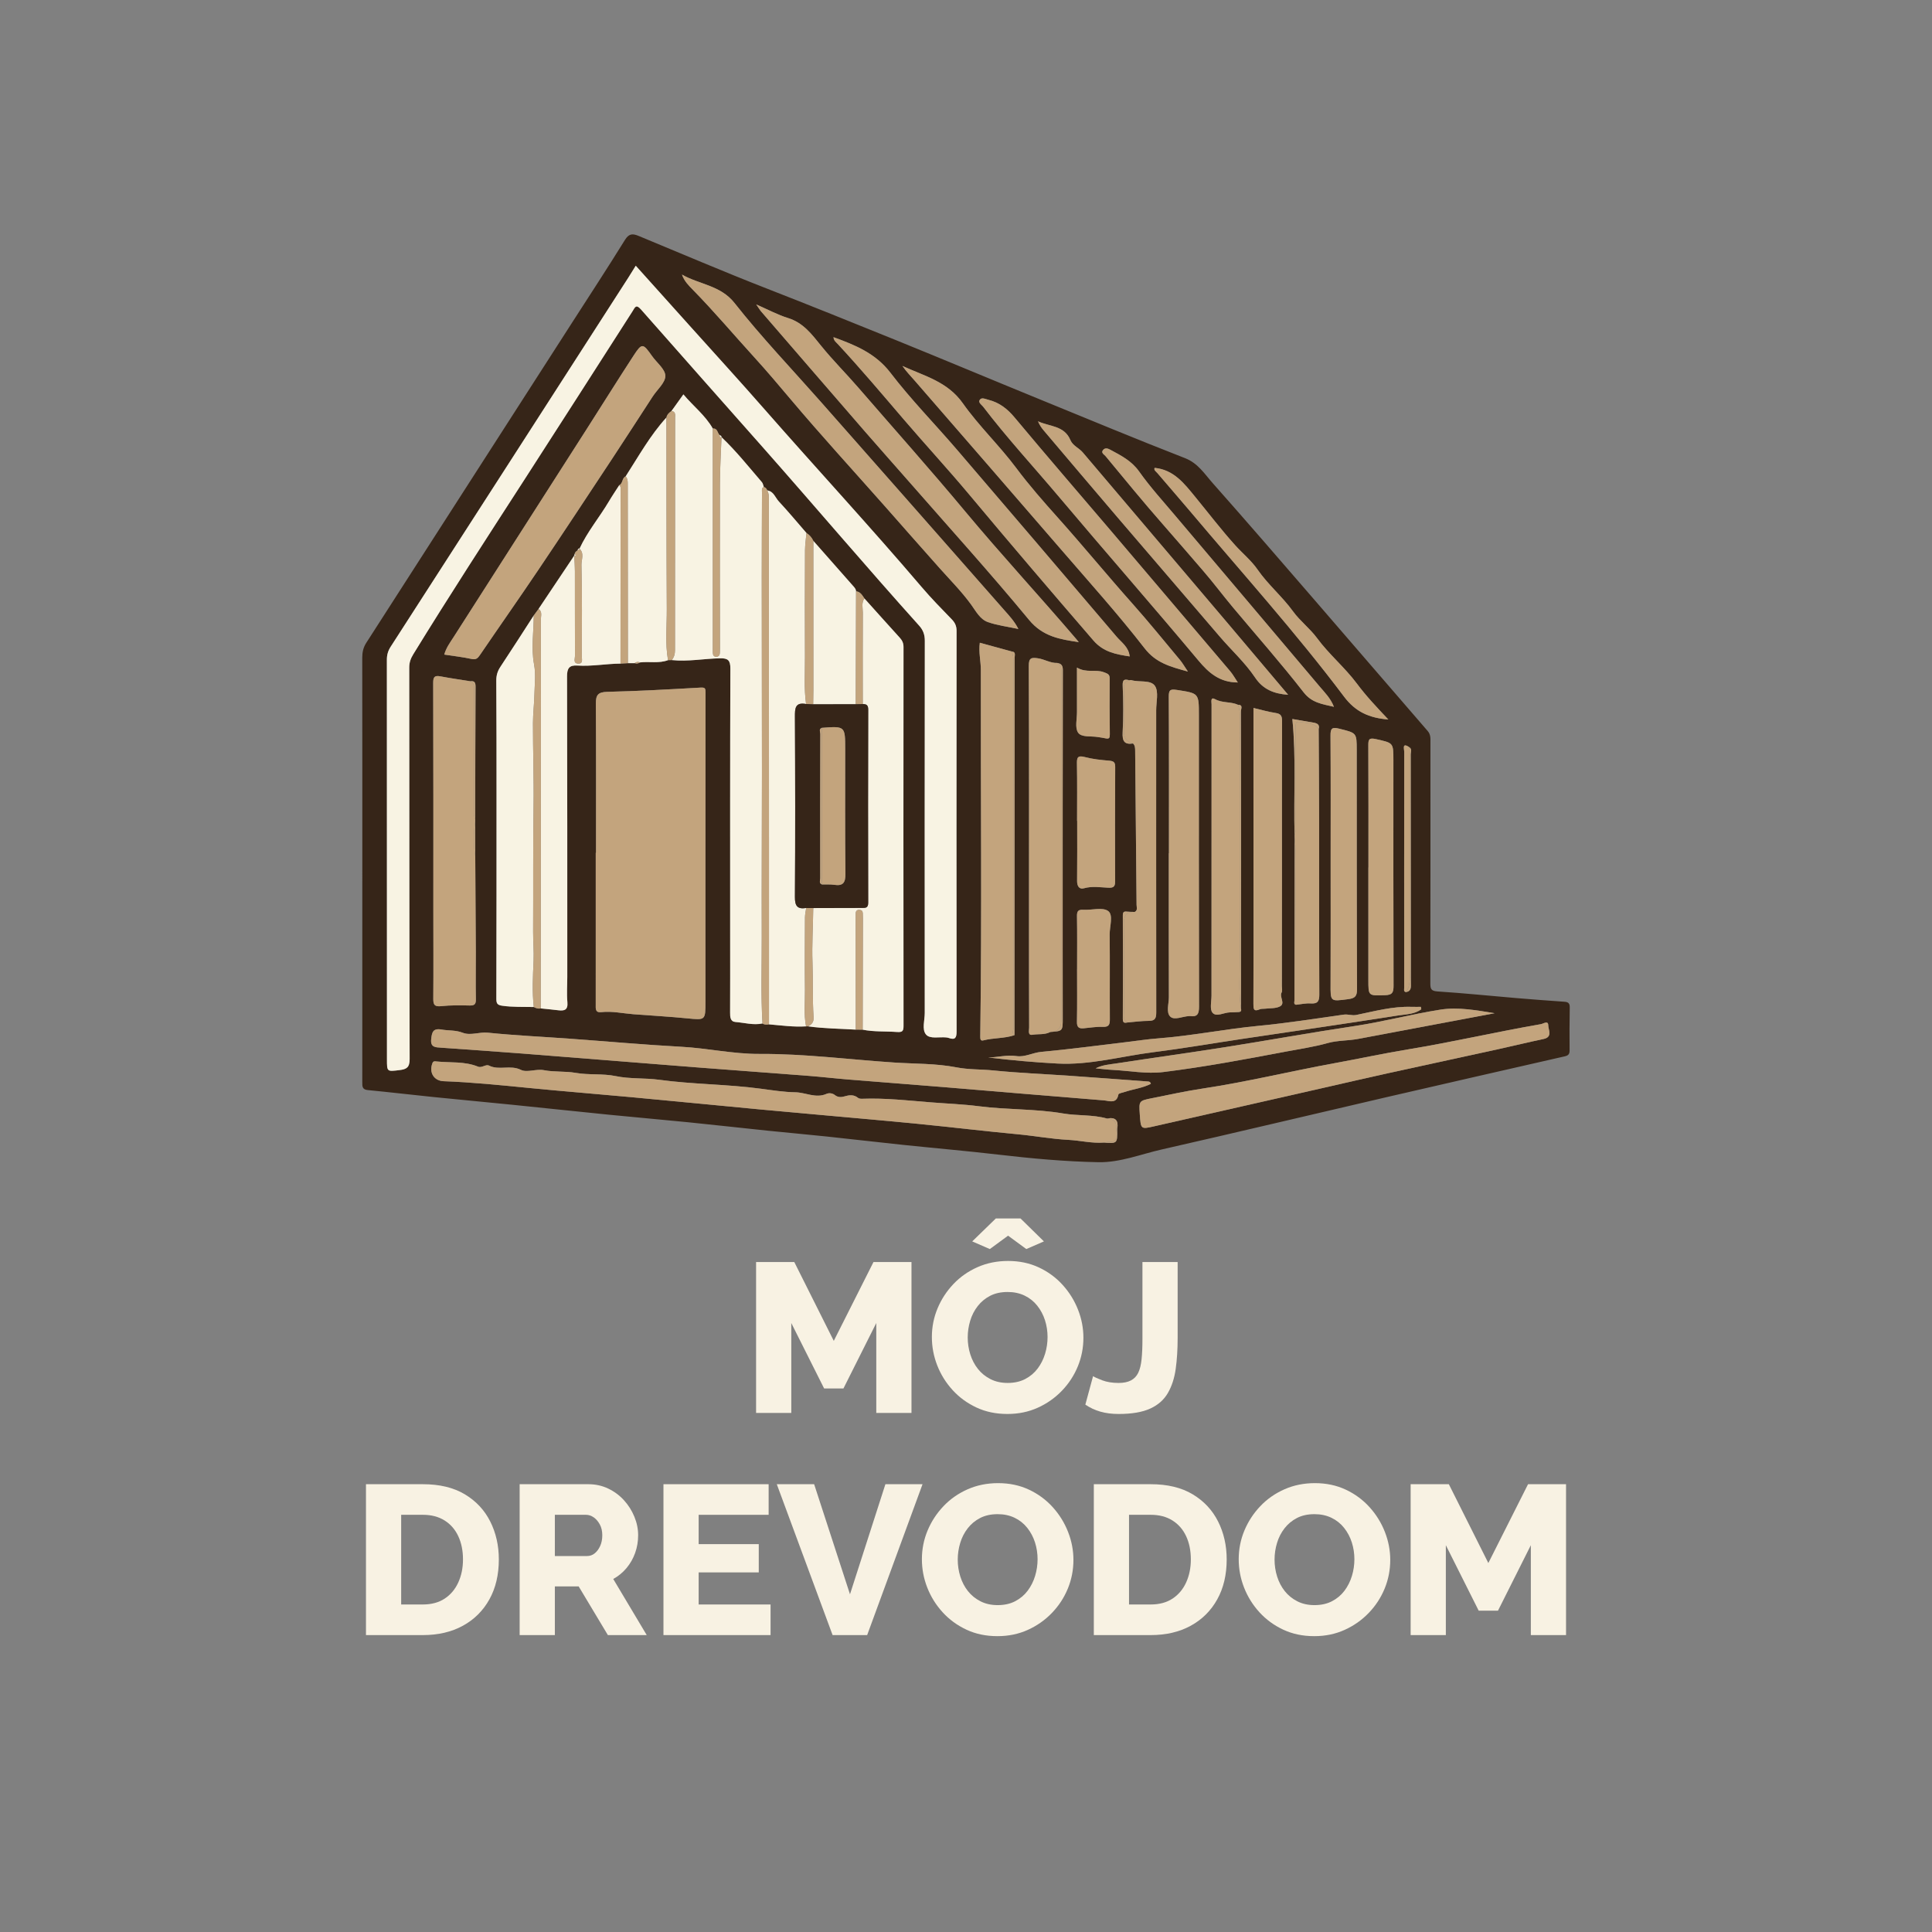 <?xml version="1.0" encoding="utf-8"?> <svg xmlns="http://www.w3.org/2000/svg" xmlns:xlink="http://www.w3.org/1999/xlink" version="1.1" id="Layer_1" x="0px" y="0px" width="800px" height="800px" viewBox="0 0 800 800" xml:space="preserve"><rect x="0" y="0" width="800" height="800" fill="#808080" stroke="none"/> <g> <path fill-rule="evenodd" clip-rule="evenodd" fill="#362518" d="M150.027,359.495c0-29.041,0.014-58.081-0.027-87.122 c-0.002-2.261,0.411-4.242,1.662-6.186c28.242-43.884,56.443-87.794,84.653-131.7c7.524-11.711,15.159-23.354,22.49-35.185 c1.679-2.708,3.272-2.589,5.652-1.604c17.583,7.274,35.081,14.768,52.805,21.685c17.841,6.962,35.606,14.105,53.349,21.308 c20.096,8.157,40.094,16.556,60.166,24.761c19.939,8.149,39.83,16.438,59.903,24.25c5.368,2.089,8.062,6.5,11.433,10.3 c14.386,16.223,28.544,32.646,42.733,49.041c15.464,17.866,30.854,35.794,46.33,53.649c1.301,1.501,1.138,3.117,1.138,4.796 c0.005,33.189,0.022,66.378-0.039,99.567c-0.004,2.252,0.152,3.299,2.958,3.48c10.883,0.701,21.738,1.826,32.608,2.742 c6.674,0.564,13.353,1.064,20.034,1.529c1.527,0.105,2.145,0.713,2.124,2.268c-0.08,5.977-0.146,11.957-0.067,17.934 c0.021,1.607-0.696,2.102-2.026,2.406c-24.589,5.617-49.187,11.201-73.757,16.898c-31.037,7.195-62.025,14.607-93.095,21.656 c-8.696,1.973-17.257,5.445-26.219,5.275c-13.855-0.264-27.687-1.539-41.477-3.145c-13.17-1.533-26.385-2.666-39.574-4.047 c-10.504-1.1-20.994-2.344-31.498-3.451c-8.08-0.854-16.176-1.557-24.257-2.393c-11.004-1.137-21.997-2.389-33.004-3.496 c-10.886-1.096-21.788-2.027-32.676-3.113c-13.432-1.34-26.853-2.791-40.284-4.148c-10.742-1.086-21.498-2.066-32.24-3.16 c-9.188-0.936-18.361-2.025-27.554-2.914c-2.357-0.229-2.254-1.629-2.251-3.297c0.02-14.396,0.008-28.795,0.006-43.193 C150.027,389.755,150.027,374.625,150.027,359.495z M240.088,227.207c-0.78-0.331-0.717,0.444-1,0.763 c-0.617,0.329-1.033,0.815-1.176,1.512c-0.043,0.232-0.084,0.464-0.126,0.696l-0.003-0.121c-4.93,7.368-9.859,14.735-14.789,22.104 c-0.659,0.895-1.318,1.789-1.977,2.683c-4.598,7.105-9.146,14.242-13.824,21.292c-1.191,1.794-1.705,3.554-1.691,5.716 c0.102,15.726,0.104,31.453,0.104,47.179c0.002,28.164,0,56.325-0.077,84.49c-0.005,1.883,0.315,2.629,2.385,2.928 c4.375,0.631,8.746,0.441,13.122,0.535c0.893,0.5,1.826,0.805,2.865,0.578c2.421,0.254,4.846,0.471,7.26,0.768 c2.569,0.318,4.076-0.127,3.784-3.357c-0.316-3.504-0.04-7.063-0.041-10.598c-0.007-41.444,0.022-82.889-0.104-124.333 c-0.011-3.366,0.985-4.665,4.275-4.45c5.979,0.392,11.898-0.76,17.863-0.807c1.019-0.059,2.037-0.117,3.056-0.176 c0.94-0.004,1.882-0.007,2.823-0.011c0.796,0.327,1.52,0.138,2.205-0.311c3.855-0.446,7.821,0.5,11.597-0.928 c0.52-0.011,1.038-0.022,1.557-0.034c6.707,0.708,13.344-0.611,20.025-0.739c3.279-0.063,4.243,0.869,4.229,4.276 c-0.137,37.223-0.086,74.445-0.086,111.667c0,10.253,0.03,20.504-0.023,30.756c-0.01,1.846,0.068,3.736,2.248,3.902 c3.711,0.285,7.393,1.406,11.162,0.605c0.832,0.602,1.754,0.531,2.689,0.363c5.107,0.453,10.201,1.16,15.351,0.838 c0.278-0.004,0.558-0.006,0.837-0.01c6.548,0.93,13.158,0.959,19.743,1.357c0.955,0.01,1.91,0.018,2.865,0.027 c4.69,0.943,9.462,0.607,14.185,0.953c2.375,0.172,2.736-0.434,2.734-2.619c-0.061-52.266-0.055-104.531-0.008-156.796 c0.001-1.597-0.524-2.712-1.544-3.833c-4.912-5.4-9.774-10.846-14.653-16.275c-0.887-1.297-1.627-2.764-3.453-2.965 c-0.063-1.047-0.781-1.701-1.417-2.42c-5.429-6.148-10.849-12.305-16.271-18.459c-0.632-1.363-1.567-2.46-2.851-3.253 c-3.797-4.369-7.5-8.829-11.441-13.063c-1.489-1.599-2.125-4.192-4.796-4.566c-0.269-0.684-0.663-1.24-1.428-1.428 c-0.25-0.663-0.339-1.465-0.774-1.969c-5.461-6.328-10.652-12.897-16.742-18.66l0.008,0.11c0.057-0.586-0.327-0.808-0.795-0.96 c-0.922-0.927-0.827-2.908-2.822-2.721c-3.104-5.493-8.105-9.265-12.168-14.14c-1.844,2.575-3.385,4.728-4.925,6.88 c-0.999,0.672-1.845,1.464-2.11,2.708c-6.714,7.361-11.514,16.049-16.868,24.352c-1.603,0.7-1.087,2.939-2.661,3.66 c-1.422,2.22-2.912,4.399-4.253,6.667c-3.921,6.637-8.95,12.583-12.204,19.632L240.088,227.207z M582.209,410.811 c2.346-0.436,2-2.225,2-3.891c-0.015-31.524-0.011-63.047-0.056-94.571c-0.002-0.961,0.618-2.154-0.574-2.922 c-3.145-2.175-2.109,0.808-2.111,1.869c-0.048,32.601-0.034,65.202-0.023,97.804C581.445,409.76,581.125,410.613,582.209,410.811z M536.081,346.797c-0.031,22.49-0.065,44.979-0.073,67.469c0,0.615-0.445,1.494,0.614,1.791c2.038-0.207,4.095-0.693,6.108-0.555 c2.962,0.203,3.582-0.967,3.569-3.754c-0.109-23.727-0.042-47.455-0.074-71.182c-0.018-12.892-0.125-25.785-0.191-38.677 c0.527-1.813-0.595-2.385-2.042-2.645c-2.815-0.505-5.639-0.97-8.859-1.519c1.624,16.054,0.488,32.064,0.928,48.057 C536.068,346.12,536.074,346.458,536.081,346.797z M466.985,423.371c2.898-0.234,5.798-0.656,8.695-0.648 c2.693,0.008,3.1-1.205,3.096-3.592c-0.058-41.683-0.024-83.365-0.025-125.048c0-3.406,1.096-7.596-0.48-10.01 c-1.771-2.715-6.528-1.44-9.864-2.459c-0.211-0.065-0.478,0.048-0.717,0.078c-1.896-0.493-2.928-0.513-2.808,2.199 c0.285,6.451,0.325,12.937-0.013,19.383c-0.185,3.507,0.629,5.152,4.308,4.591c0.845,0.854,0.857,1.918,0.867,3.036 c0.189,21.254,0.41,42.508,0.584,63.763c0.008,0.996,0.568,2.234-0.741,2.939c-1.092-0.034-2.192,0.006-3.273-0.12 c-1.215-0.141-1.679,0.169-1.675,1.513c0.048,14.331,0.062,28.663-0.003,42.993C464.927,423.828,465.881,423.541,466.985,423.371z M512.622,291.835c-2.989-1.376-6.429-0.636-9.47-2.314c-2.023-1.116-1.468,1.173-1.469,2.151 c-0.032,40.203-0.035,80.406-0.026,120.609c0,2.42-0.803,5.617,0.417,7.066c1.598,1.898,4.724-0.111,7.206-0.139 c1.219-0.012,2.438-0.074,3.654-0.146c0.99-0.059,1.171-0.658,0.924-1.5c0.02-18.38,0.053-36.762,0.054-55.143 c0.001-22.643-0.013-45.285-0.079-67.927C513.83,293.563,514.881,291.853,512.622,291.835z M434.929,427.318 c5.156-0.377,5.136-0.377,5.123-5.779c-0.022-9.631-0.026-19.26-0.025-28.891c0.003-38.399-0.007-76.798,0.07-115.196 c0.003-1.867-0.64-2.646-2.29-2.935c-2.846,0.121-5.261-1.528-8.009-1.927c-2.734-0.397-3.815-0.222-3.801,3.206 c0.164,35.987,0.091,71.975,0.089,107.963c0,13.909-0.004,27.817,0.057,41.725c0.005,1.143-0.662,3.342,1.371,2.996 C429.978,428.061,432.606,428.563,434.929,427.318z M418.937,269.766c-4.367-1.196-8.734-2.392-13.217-3.619 c-0.548,3.921,0.436,7.628,0.429,11.323c-0.09,50.493,0.464,100.986-0.243,151.479c-0.018,1.184-0.003,2.18,1.28,1.85 c4.245-1.094,8.72-0.742,12.897-2.162c0.025-52.127,0.052-104.254,0.06-156.381C420.143,271.288,420.725,269.919,418.937,269.766z M196.794,354.569c-0.011-4.773-0.021-9.546-0.03-14.319c0.002-0.363,0.004-0.726,0.007-1.088 c0.035-18.263,0.046-36.526,0.146-54.79c0.01-1.722-0.414-2.511-2.184-2.28c-4.133-0.667-8.279-1.26-12.395-2.032 c-2.417-0.453-2.97,0.258-2.961,2.747c0.102,31.546,0.062,63.093,0.063,94.64c0.001,12.059,0.077,24.118-0.023,36.174 c-0.021,2.584,0.656,3.281,3.312,2.998c3.862-0.41,7.789-0.357,11.684-0.264c2.025,0.047,2.678-0.479,2.635-2.594 c-0.133-6.578,0.008-13.158-0.021-19.736C196.971,380.873,196.874,367.721,196.794,354.569z M458.405,463.174 c-5.93-1.701-12.116-1.076-18.179-2.111c-11.49-1.963-23.271-1.492-34.868-2.988c-6.638-0.855-13.356-1.092-20.037-1.627 c-9.401-0.752-18.784-1.83-28.245-1.473c-0.589,0.021-1.344-0.018-1.754-0.354c-1.722-1.418-3.56-1.23-5.48-0.662 c-1.449,0.43-2.852,0.506-4.128-0.514c-1.056-0.846-2.513-0.932-3.477-0.498c-4.399,1.975-8.651-0.598-12.945-0.658 c-4.55-0.064-9.517-0.836-14.251-1.475c-13.938-1.879-28.078-1.783-42.045-3.697c-5.958-0.816-12.031-0.277-18.004-1.518 c-5.456-1.137-11.1-0.377-16.668-1.355c-4.249-0.748-8.767-0.27-13.072-1.104c-3.283-0.635-6.984,1.129-9.568-0.141 c-4.398-2.16-8.997,0.332-13.179-1.754c-1.382-0.691-2.929,1.102-4.577,0.426c-5.518-2.26-11.416-1.557-17.148-2.139 c-0.658-0.066-1.352-0.285-1.738,0.74c-1.453,3.857,0.642,7.283,4.66,7.43c11.85,0.436,23.637,1.643,35.431,2.805 c14.056,1.385,28.14,2.488,42.202,3.797c18.004,1.674,35.999,3.441,54,5.143c8.184,0.773,16.374,1.484,24.561,2.229 c13.455,1.225,26.918,2.371,40.362,3.699c13.738,1.357,27.447,3.016,41.192,4.303c6.986,0.654,13.887,1.953,20.919,2.314 c4.888,0.254,9.719,1.49,14.671,1.131c5.623,0.385,5.623,0.385,5.568-5.33c-0.001-0.121-0.023-0.248-0.002-0.363 C463.248,463.992,461.967,462.457,458.405,463.174z M263.253,110.034c-1.177,1.89-2.117,3.447-3.101,4.976 c-32.775,50.931-65.545,101.864-98.369,152.764c-1.113,1.727-1.59,3.388-1.588,5.418c0.041,55.162,0.034,110.323,0.035,165.484 c0.001,5.16-0.01,5.068,5.264,4.422c2.832-0.348,4.142-1.082,4.131-4.531c-0.162-54.057-0.115-108.115-0.168-162.172 c-0.002-2.055,0.586-3.709,1.646-5.436c15.021-24.463,30.67-48.525,46.235-72.643c14.916-23.109,29.74-46.277,44.58-69.436 c0.986-1.538,1.392-3.134,3.513-0.723c16.904,19.219,33.906,38.354,50.854,57.534c21.544,24.382,42.582,49.212,64.344,73.408 c1.611,1.792,2.32,3.719,2.316,6.22c-0.069,51.379-0.061,102.758-0.029,154.137c0.002,3.031-1.234,6.791,0.504,8.893 c1.648,1.994,5.515,0.938,8.404,1.24c0.361,0.039,0.732,0.102,1.073,0.225c2.649,0.939,3.214-0.135,3.21-2.717 c-0.064-55.284-0.061-110.568-0.01-165.852c0.002-2-0.629-3.379-1.992-4.783c-4.244-4.376-8.523-8.741-12.474-13.378 c-21.265-24.968-43.544-49.036-65.153-73.698c-10.203-11.646-20.654-23.076-30.995-34.6 C278.164,126.628,270.838,118.479,263.253,110.034z M246.797,353.101c-0.037,0-0.073,0-0.109,0c0,9.875,0,19.749,0,29.624 c-0.001,11.094-0.002,22.186-0.006,33.28c-0.002,1.592-0.268,3.387,2.256,3.104c4.518-0.506,8.93,0.52,13.391,0.865 c7.406,0.572,14.83,0.975,22.222,1.703c7.577,0.746,7.559,0.881,7.557-6.957c-0.005-18.916-0.008-37.832-0.006-56.748 c0.003-23.779,0.005-47.558,0.036-71.337c0.002-1.451-0.112-2.025-1.971-1.919c-12.891,0.736-25.791,1.444-38.697,1.761 c-3.732,0.092-4.76,1.209-4.736,4.804C246.865,311.886,246.797,332.493,246.797,353.101z M476.557,448.777 c-0.3-1.033-0.973-0.932-1.55-0.975c-10.665-0.789-21.329-1.598-31.996-2.342c-10.579-0.738-21.188-1.145-31.731-2.219 c-5.063-0.516-10.143-0.285-15.23-1.273c-8.47-1.65-17.199-1.434-25.801-2c-18.586-1.225-37.084-3.664-55.781-3.563 c-10.797,0.059-21.477-2.373-32.299-2.959c-15.449-0.838-30.869-2.236-46.305-3.354c-11.286-0.816-22.602-1.332-33.854-2.482 c-3.565-0.363-7.142,1.299-10.375,0.035c-2.976-1.164-5.924-0.822-8.845-1.34c-3.574-0.633-3.957,1.258-4.248,4.02 c-0.359,3.408,1.818,3.334,4.046,3.492c11.3,0.803,22.603,1.566,33.896,2.447c23.779,1.854,47.552,3.795,71.331,5.654 c15.688,1.227,31.384,2.348,47.072,3.57c5.463,0.426,10.908,1.068,16.369,1.514c13.236,1.082,26.479,2.066,39.714,3.158 c22.054,1.818,44.1,3.727,66.159,5.48c2.166,0.172,5.219,1.623,5.974-2.436c0.092-0.494,1.666-0.746,2.575-1.049 C469.284,450.961,473.156,450.549,476.557,448.777z M183.962,271.052c3.88,0.597,7.634,1.009,11.302,1.81 c1.826,0.398,2.536-0.26,3.459-1.615c8.043-11.81,16.264-23.499,24.243-35.352c10.267-15.249,20.384-30.597,30.513-45.937 c5.66-8.57,11.207-17.213,16.816-25.815c1.859-2.851,5.239-5.695,5.209-8.513c-0.031-2.749-3.559-5.44-5.498-8.193 c-3.805-5.399-4.189-5.504-7.718-0.089c-6.53,10.024-12.86,20.178-19.308,30.256c-18.349,28.686-36.723,57.356-55.059,86.05 C186.441,265.971,184.732,268.199,183.962,271.052z M446.697,265.886c-0.368-0.446-0.729-0.897-1.104-1.337 c-15.152-17.732-31-34.852-45.938-52.783c-14.453-17.353-29.5-34.212-44.277-51.295c-5.011-5.792-10.464-11.228-15.266-17.148 c-3.957-4.881-7.442-9.67-13.836-11.642c-4.246-1.31-8.227-3.479-13.141-5.619c1.058,1.525,1.481,2.272,2.031,2.909 c14.371,16.638,28.736,33.281,43.144,49.887c6.11,7.042,12.33,13.989,18.469,21.007c16.524,18.893,33.385,37.508,49.356,56.858 C431.798,263.582,438.919,264.75,446.697,265.886z M484.033,353.303c-0.021,0-0.044,0-0.065,0c0,19.871-0.03,39.742,0.034,59.611 c0.009,2.764-1.238,6.346,0.623,8.078c1.703,1.586,5.093-0.15,7.749-0.248c0.122-0.004,0.247-0.031,0.365-0.014 c3.093,0.457,3.765-0.939,3.758-3.904c-0.1-40.234-0.064-80.47-0.062-120.704c0-9.162-0.019-9.02-9.101-10.434 c-2.814-0.438-3.39,0.033-3.373,2.887C484.093,310.151,484.033,331.727,484.033,353.303z M421.691,260.448 c-1.666-3.271-3.794-5.471-5.783-7.734c-25.294-28.773-50.612-57.525-75.96-86.25c-12.013-13.614-24.575-26.764-35.822-41.022 c-5.754-7.295-14.588-7.652-21.737-11.744c0.944,2.715,2.767,4.518,4.545,6.33c8.857,9.028,17.005,18.72,25.521,28.051 c5.144,5.637,10.146,11.579,15.105,17.458c12.451,14.761,25.504,29.015,38.307,43.48c7.787,8.799,15.522,17.645,23.35,26.408 c4.381,4.902,9.011,9.559,12.9,14.915c1.961,2.7,3.682,6.111,6.988,7.27C412.946,258.956,417.085,259.453,421.691,260.448z M471.962,461.402c0.423,6.24,0.421,6.232,5.908,4.984c23.563-5.354,47.127-10.701,70.69-16.053 c8.634-1.961,17.258-3.971,25.904-5.875c15.278-3.363,30.574-6.648,45.855-10c6.287-1.377,12.54-2.912,18.837-4.238 c3.844-0.809,1.962-3.805,1.945-5.621c-0.021-2.195-2-0.697-3.055-0.516c-18.38,3.18-36.559,7.41-54.971,10.439 c-10.176,1.672-20.267,3.857-30.415,5.707c-18.235,3.322-36.257,7.752-54.607,10.504c-7.063,1.059-14.055,2.604-21.063,4.006 C471.577,455.822,471.589,455.877,471.962,461.402z M519.037,293.153c0,9.249-0.001,18.26,0,27.271 c0.003,18.18,0.011,36.36,0.011,54.541c0.001,13.543,0.021,27.086-0.038,40.629c-0.01,2.008-0.018,3.502,2.656,2.33 c0.636-0.281,1.443-0.15,2.169-0.242c2.05-0.256,4.34-0.043,6.089-0.912c2.512-1.25-0.296-3.9,0.781-5.832 c0.366-0.656,0.088-1.678,0.089-2.531c0.014-15.008,0.033-30.018,0.036-45.025c0.006-21.599-0.031-43.197,0.042-64.795 c0.007-2.092-0.481-3.04-2.687-3.36C525.199,294.791,522.276,293.911,519.037,293.153z M345.15,139.616 c0.022,1.356,0.987,2.017,1.675,2.756c9.457,10.18,18.409,20.798,27.442,31.349c9,10.509,18.395,20.683,27.265,31.296 c16.882,20.205,33.98,40.221,51.186,60.15c4.197,4.861,9.338,5.763,15.057,6.642c-0.388-3.908-3.389-5.787-5.452-8.212 c-21.985-25.846-44.002-51.665-66.092-77.421c-9.126-10.641-19.001-20.691-27.5-31.802C362.502,146.229,354.1,142.9,345.15,139.616 z M491.877,278.072c-1.494-2.209-2.264-3.588-3.259-4.779c-6.559-7.852-12.994-15.816-19.796-23.453 c-10.438-11.72-20.383-23.864-30.855-35.563c-5.91-6.604-11.841-13.348-17.191-20.518c-6.928-9.281-15.446-17.351-22.088-26.769 c-6.374-9.041-16.037-11.328-25.014-15.457c1.613,2.34,3.547,4.302,5.348,6.379c20.096,23.148,40.206,46.283,60.234,69.488 c11.709,13.564,23.728,26.9,34.699,41.043C478.608,274.442,484.395,276.027,491.877,278.072z M550.988,357.957 c0,16.444,0.055,32.889-0.024,49.333c-0.036,7.58-0.175,7.414,7.292,6.441c2.846-0.369,3.673-1.213,3.66-4.174 c-0.141-33.017-0.1-66.035-0.124-99.052c-0.006-7.149-0.082-6.967-7.194-8.756c-3.015-0.758-3.683-0.192-3.662,2.847 C551.055,322.381,550.994,340.169,550.988,357.957z M512.549,282.599c-1.136-1.692-2.009-3.309-3.171-4.68 c-16.221-19.146-32.47-38.268-48.733-57.376c-13.503-15.865-27.133-31.624-40.476-47.622c-3.024-3.626-6.321-6.218-10.864-7.36 c-1.198-0.301-2.658-1.053-3.444-0.188c-1.104,1.215,0.564,2.152,1.212,3.001c9.909,12.987,21.005,24.982,31.522,37.461 c19.082,22.641,38.605,44.91,57.602,67.622C500.57,278.687,505.05,282.573,512.549,282.599z M566.638,359.194 c-0.008,0-0.017,0-0.024,0c0,15.481,0.007,30.962-0.003,46.443c-0.004,6.893-0.024,6.652,6.847,6.459 c3.228-0.092,3.587-1.258,3.578-4.059c-0.102-31.084-0.065-62.168-0.058-93.252c0.001-7.313-0.03-7.117-7.251-8.738 c-2.92-0.655-3.147,0.196-3.135,2.681C566.68,325.549,566.638,342.372,566.638,359.194z M533.383,287.686 c-8.557-10.134-16.729-19.849-24.941-29.531c-20.02-23.607-40.062-47.195-60.078-70.804c-1.572-1.854-4.167-2.798-5.12-5.093 c-2.542-6.121-8.707-5.575-13.425-7.807c0.594,1.468,1.393,2.646,2.307,3.725c10.208,12.047,20.402,24.106,30.663,36.108 c14.065,16.452,28.207,32.838,42.269,49.292c4.865,5.693,10.479,10.769,14.668,17.006 C522.938,285.367,527.395,287.292,533.383,287.686z M552.348,292.674c-1.402-3.583-3.784-5.886-5.86-8.348 c-19.895-23.597-39.861-47.135-59.774-70.716c-5.106-6.047-10.463-11.932-15.023-18.374c-3.122-4.41-7.449-6.585-11.844-8.958 c-0.936-0.505-2.109-1.03-3.022-0.019c-1.119,1.239,0.399,1.938,0.917,2.563c7.845,9.473,15.623,19.008,23.74,28.244 c5.614,6.388,11.153,12.858,16.711,19.282c4.252,4.916,8.188,10.195,12.389,15.212c9.773,11.673,19.869,23.093,29.213,35.099 C543.222,291.065,547.438,291.509,552.348,292.674z M445.994,339.873c0.015,0,0.03,0,0.046,0c0,8.295,0.057,16.591-0.038,24.885 c-0.025,2.155,0.889,3.615,2.842,3.059c3.41-0.972,6.726-0.375,10.078-0.233c1.834,0.078,2.834-0.227,2.824-2.459 c-0.067-15.855-0.05-31.712,0.035-47.568c0.011-1.949-0.673-2.416-2.498-2.571c-3.388-0.288-6.823-0.631-10.092-1.504 c-3.156-0.843-3.3,0.411-3.251,2.97C446.087,324.255,445.994,332.065,445.994,339.873z M618.886,419.553 c-7.439-1.203-15.055-2.633-22.401-1.488c-11.916,1.859-23.617,5.01-35.593,6.799c-17.86,2.668-35.636,5.91-53.477,8.725 c-15.122,2.385-30.293,4.467-45.425,6.791c-2.559,0.395-5.265,0.512-8.318,1.996c2.838,0.268,4.889,0.539,6.947,0.641 c7.047,0.352,14.086,1.76,21.142,0.885c16.923-2.096,33.682-5.236,50.428-8.414c5.892-1.117,11.806-1.953,17.648-3.6 c3.887-1.098,8.382-0.92,12.557-1.703C581.227,426.65,600.056,423.098,618.886,419.553z M478.106,193.734 c-0.439,0.933,0.584,1.51,1.158,2.184c4.498,5.286,9.076,10.503,13.549,15.811c21.423,25.42,43.713,50.135,63.711,76.712 c4.757,6.321,10.399,8.853,18.354,9.489c-4.766-5.034-9.167-9.692-13.013-14.858c-4.982-6.694-11.518-12.069-16.491-18.833 c-2.934-3.99-7.094-7.124-9.924-11.04c-4.475-6.19-10.361-11.062-14.693-17.319c-2.623-3.789-6.28-6.756-9.356-10.172 c-5.753-6.391-10.984-13.25-16.444-19.904C490.432,200.289,486.094,194.514,478.106,193.734z M588.52,417.904 c-0.055-0.326-0.108-0.654-0.163-0.982c-1.306,0-2.612,0.035-3.917-0.006c-7.793-0.248-15.267,1.813-22.787,3.352 c-1.867,0.381-3.396-0.387-5.235-0.129c-11.731,1.658-23.465,3.512-35.238,4.635c-13.919,1.326-27.627,4.127-41.563,5.193 c-4.603,0.352-9.177,1.063-13.765,1.607c-11.566,1.369-23.117,2.93-34.712,3.988c-3.514,0.322-6.781,2.26-10.203,1.742 c-4.026-0.607-7.798,0.529-11.718,0.578c9.563,1.139,19.119,2.016,28.693,2.512c13.444,0.699,26.416-3.029,39.606-4.693 c12.269-1.549,24.465-3.66,36.698-5.49c21.604-3.23,43.224-6.357,64.802-9.744C582.205,419.969,585.73,420.018,588.52,417.904z M446.005,401.229c-0.005,0-0.009,0-0.013,0c0,7.301,0.089,14.604-0.054,21.9c-0.042,2.178,0.772,2.836,2.723,2.67 c2.657-0.229,5.326-0.711,7.97-0.6c2.574,0.105,2.945-0.959,2.93-3.184c-0.083-11.676,0.063-23.355-0.072-35.034 c-0.039-3.359,1.608-8.092-0.615-9.735c-2.287-1.691-6.755-0.324-10.256-0.525c-2.08-0.12-2.698,0.496-2.661,2.606 C446.084,386.626,446.005,393.93,446.005,401.229z M445.946,276.427c0,6.504-0.019,12.448,0.009,18.393 c0.013,2.907-0.912,6.504,0.453,8.529c1.404,2.079,5.331,1.354,8.158,1.839c1.076,0.185,2.171,0.292,3.232,0.542 c1.571,0.373,1.771-0.294,1.754-1.715c-0.096-7.659-0.128-15.318-0.053-22.976c0.019-1.883-0.807-2.05-2.398-2.675 C453.648,277.006,449.875,278.801,445.946,276.427z"></path> <path fill-rule="evenodd" clip-rule="evenodd" fill="#F8F3E3" d="M263.253,110.034c7.585,8.444,14.911,16.594,22.23,24.75 c10.341,11.524,20.792,22.954,30.995,34.6c21.609,24.663,43.889,48.73,65.153,73.698c3.95,4.638,8.229,9.002,12.474,13.378 c1.363,1.404,1.994,2.783,1.992,4.783c-0.051,55.284-0.055,110.567,0.01,165.852c0.004,2.582-0.561,3.656-3.21,2.717 c-0.341-0.123-0.712-0.186-1.073-0.225c-2.89-0.303-6.756,0.754-8.404-1.24c-1.738-2.102-0.502-5.861-0.504-8.893 c-0.031-51.379-0.04-102.758,0.029-154.137c0.004-2.501-0.705-4.427-2.316-6.22c-21.762-24.195-42.8-49.026-64.344-73.408 c-16.947-19.179-33.949-38.315-50.854-57.534c-2.121-2.411-2.526-0.815-3.513,0.723c-14.84,23.159-29.664,46.327-44.58,69.436 c-15.565,24.118-31.214,48.18-46.235,72.643c-1.061,1.726-1.648,3.381-1.646,5.436c0.053,54.057,0.006,108.115,0.168,162.172 c0.011,3.449-1.299,4.184-4.131,4.531c-5.273,0.646-5.263,0.738-5.264-4.422c-0.001-55.161,0.006-110.322-0.035-165.484 c-0.002-2.03,0.475-3.691,1.588-5.418c32.824-50.9,65.594-101.833,98.369-152.764C261.136,113.481,262.076,111.924,263.253,110.034 z"></path> <path fill-rule="evenodd" clip-rule="evenodd" fill="#C3A47D" d="M246.797,353.101c0-20.607,0.068-41.215-0.064-61.821 c-0.023-3.595,1.004-4.712,4.736-4.804c12.906-0.317,25.807-1.025,38.697-1.761c1.858-0.106,1.973,0.468,1.971,1.919 c-0.031,23.779-0.033,47.558-0.036,71.337c-0.002,18.916,0.001,37.832,0.006,56.748c0.002,7.838,0.021,7.703-7.557,6.957 c-7.392-0.729-14.815-1.131-22.222-1.703c-4.461-0.346-8.873-1.371-13.391-0.865c-2.523,0.283-2.258-1.512-2.256-3.104 c0.004-11.094,0.005-22.186,0.006-33.28c0-9.875,0-19.749,0-29.624C246.724,353.101,246.76,353.101,246.797,353.101z"></path> <path fill-rule="evenodd" clip-rule="evenodd" fill="#F8F3E3" d="M298.756,181.017c6.09,5.762,11.281,12.332,16.742,18.66 c0.436,0.504,0.524,1.306,0.775,1.969c-1.033,0.475-0.744,1.391-0.747,2.217c-0.032,11.599-0.101,23.199-0.096,34.798 c0.01,27.086,0.079,54.171,0.077,81.257c-0.002,22.561-0.153,45.123-0.078,67.684c0.039,12.063-0.414,24.135,0.301,36.194 c-3.77,0.801-7.451-0.32-11.162-0.605c-2.18-0.166-2.258-2.057-2.248-3.902c0.054-10.252,0.023-20.503,0.023-30.756 c0-37.222-0.051-74.445,0.086-111.667c0.014-3.408-0.95-4.339-4.229-4.276c-6.682,0.127-13.318,1.446-20.024,0.739 c0.932-1.18,1.32-2.468,1.319-4.022c-0.012-32.115,0.028-64.229,0.05-96.344c0-1.167,0.297-2.546-1.491-2.774 c1.54-2.153,3.081-4.306,4.925-6.881c4.063,4.875,9.063,8.647,12.167,14.14c0.001,29.871,0.003,59.743,0.005,89.614 c0,1.097-0.025,2.195,0.017,3.292c0.036,0.957,0.407,1.655,1.542,1.578c0.887-0.06,1.289-0.596,1.347-1.417 c0.05-0.729,0.054-1.462,0.054-2.193c-0.014-22.539-0.084-45.078-0.016-67.617C298.113,194.139,298.523,187.578,298.756,181.017z"></path> <path fill-rule="evenodd" clip-rule="evenodd" fill="#F8F3E3" d="M354.351,426.344c-6.585-0.398-13.195-0.428-19.743-1.357 c1.506-0.814,2.419-1.76,2.281-3.793c-0.51-7.488-0.174-15.004-0.453-22.513c-0.279-7.499,0.237-15.106,0.313-22.667 c6.69-0.02,13.381-0.05,20.07-0.05c1.527,0,2.697,0.092,2.689-2.189c-0.08-26.646-0.074-53.292,0.004-79.938 c0.006-1.87-0.725-2.301-2.26-2.3c-0.006-12.599-0.053-25.198,0.023-37.797c0.012-1.972-0.666-4.087,0.654-5.939 c4.879,5.43,9.741,10.875,14.653,16.276c1.02,1.121,1.545,2.236,1.544,3.833c-0.047,52.265-0.053,104.53,0.008,156.796 c0.002,2.186-0.359,2.791-2.734,2.619c-4.723-0.346-9.494-0.01-14.184-0.953c0.033-15.355,0.066-30.713,0.096-46.069 c0.001-0.73-0.021-1.463-0.058-2.192c-0.042-0.848-0.447-1.305-1.353-1.352c-1.109-0.058-1.556,0.487-1.572,1.51 c-0.016,0.976-0.02,1.95-0.019,2.925C354.324,396.244,354.338,411.293,354.351,426.344z"></path> <path fill-rule="evenodd" clip-rule="evenodd" fill="#F8F3E3" d="M256.939,274.785c-5.967,0.047-11.886,1.199-17.865,0.807 c-3.29-0.215-4.286,1.083-4.275,4.45c0.127,41.444,0.098,82.889,0.104,124.333c0.001,3.535-0.275,7.094,0.041,10.598 c0.292,3.23-1.215,3.676-3.784,3.357c-2.414-0.297-4.839-0.514-7.258-0.768c0.024-31.858,0.05-63.718,0.067-95.577 c0.013-21.817,0.028-43.634-0.015-65.451c-0.003-1.474,0.717-3.223-0.961-4.375c4.93-7.368,9.859-14.735,14.789-22.103 c0.094,2.177,0.266,4.355,0.271,6.533c0.025,11.674-0.012,23.348,0.039,35.021c0.004,1.15-0.855,3.029,1.268,3.164 c2.178,0.138,1.555-1.762,1.557-2.947c0.03-12.64,0.158-25.285-0.146-37.918c-0.052-2.149,1.275-4.725-0.814-6.705 c3.254-7.05,8.283-12.996,12.204-19.632c1.341-2.268,2.831-4.447,4.252-6.666c0.708,0.521,0.563,1.3,0.563,2.002 C256.971,226.867,256.954,250.826,256.939,274.785z"></path> <path fill-rule="evenodd" clip-rule="evenodd" fill="#F8F3E3" d="M317.7,203.073c2.671,0.374,3.307,2.967,4.796,4.566 c3.941,4.235,7.645,8.694,11.441,13.063c-0.209,2.412-0.588,4.824-0.599,7.237c-0.062,14.755-0.098,29.511-0.018,44.267 c0.035,6.435-0.447,12.888,0.461,19.304c-4.551-0.837-4.646,1.813-4.628,5.306c0.132,24.84,0.186,49.682-0.004,74.521 c-0.029,3.804,0.986,5.224,4.67,4.652c-0.175,1.311-0.492,2.622-0.499,3.935c-0.049,9.949-0.132,19.899-0.005,29.848 c0.064,5.074-0.541,10.178,0.454,15.225c-5.149,0.322-10.243-0.385-15.349-0.836c0.002-21.572,0.009-43.143,0.003-64.715 c-0.015-50.581-0.034-101.162-0.057-151.742C318.367,206.131,318.508,204.532,317.7,203.073z"></path> <path fill-rule="evenodd" clip-rule="evenodd" fill="#C3A47D" d="M457.039,473.123c-4.952,0.359-9.783-0.877-14.671-1.131 c-7.032-0.361-13.933-1.66-20.919-2.314c-13.745-1.287-27.454-2.945-41.192-4.303c-13.444-1.328-26.907-2.475-40.362-3.699 c-8.187-0.744-16.377-1.455-24.561-2.229c-18.001-1.701-35.996-3.469-54-5.143c-14.063-1.309-28.146-2.412-42.202-3.797 c-11.794-1.162-23.581-2.369-35.431-2.805c-4.019-0.146-6.113-3.572-4.66-7.43c0.387-1.025,1.08-0.807,1.738-0.74 c5.732,0.582,11.631-0.121,17.148,2.139c1.648,0.676,3.195-1.117,4.577-0.426c4.182,2.086,8.78-0.406,13.179,1.754 c2.584,1.27,6.285-0.494,9.568,0.141c4.306,0.834,8.823,0.355,13.072,1.104c5.568,0.979,11.212,0.219,16.668,1.355 c5.973,1.24,12.046,0.701,18.004,1.518c13.967,1.914,28.107,1.818,42.045,3.697c4.734,0.639,9.701,1.41,14.251,1.475 c4.294,0.061,8.546,2.633,12.945,0.658c0.964-0.434,2.421-0.348,3.477,0.498c1.276,1.02,2.679,0.943,4.128,0.514 c1.921-0.568,3.759-0.756,5.48,0.662c0.41,0.336,1.165,0.375,1.754,0.354c9.461-0.357,18.844,0.721,28.245,1.473 c6.681,0.535,13.399,0.771,20.037,1.627c11.597,1.496,23.378,1.025,34.868,2.988c6.063,1.035,12.249,0.41,18.178,2.111 c3.171,0.219,4.281,1.973,3.767,4.994c-0.121,0.711-0.131,1.457-0.071,2.178c0.162,1.932-0.752,2.594-2.586,2.477 C458.698,472.771,457.864,473.014,457.039,473.123z"></path> <path fill-rule="evenodd" clip-rule="evenodd" fill="#C3A47D" d="M476.557,448.777c-3.4,1.771-7.272,2.184-10.879,3.381 c-0.909,0.303-2.483,0.555-2.575,1.049c-0.755,4.059-3.808,2.607-5.974,2.436c-22.06-1.754-44.105-3.662-66.159-5.48 c-13.235-1.092-26.478-2.076-39.714-3.158c-5.461-0.445-10.906-1.088-16.369-1.514c-15.688-1.223-31.385-2.344-47.072-3.57 c-23.779-1.859-47.552-3.801-71.331-5.654c-11.294-0.881-22.597-1.645-33.896-2.447c-2.228-0.158-4.405-0.084-4.046-3.492 c0.291-2.762,0.674-4.652,4.248-4.02c2.921,0.518,5.869,0.176,8.845,1.34c3.233,1.264,6.81-0.398,10.375-0.035 c11.253,1.15,22.568,1.666,33.854,2.482c15.436,1.117,30.855,2.516,46.305,3.354c10.822,0.586,21.502,3.018,32.299,2.959 c18.697-0.102,37.195,2.338,55.781,3.563c8.602,0.566,17.331,0.35,25.801,2c5.088,0.988,10.167,0.758,15.23,1.273 c10.543,1.074,21.152,1.48,31.731,2.219c10.667,0.744,21.331,1.553,31.996,2.342C475.584,447.846,476.257,447.744,476.557,448.777z "></path> <path fill-rule="evenodd" clip-rule="evenodd" fill="#C3A47D" d="M196.771,339.162c-0.003,0.363-0.005,0.726-0.007,1.087 c-0.673,4.774-0.745,9.548,0.03,14.32c0.08,13.152,0.177,26.304,0.232,39.457c0.028,6.579-0.112,13.158,0.021,19.736 c0.043,2.115-0.609,2.641-2.635,2.594c-3.895-0.094-7.821-0.146-11.684,0.264c-2.655,0.283-3.333-0.414-3.312-2.998 c0.101-12.057,0.024-24.116,0.023-36.174c-0.002-31.547,0.038-63.094-0.063-94.64c-0.009-2.489,0.544-3.2,2.961-2.747 c4.115,0.772,8.262,1.365,12.395,2.032c1.758,0.869,1.577,2.474,1.576,4.045c-0.006,15.766-0.012,31.533,0.031,47.3 C196.344,335.345,195.899,337.311,196.771,339.162z"></path> <path fill-rule="evenodd" clip-rule="evenodd" fill="#F8F3E3" d="M221.035,416.984c-4.376-0.094-8.747,0.096-13.122-0.535 c-2.069-0.299-2.39-1.045-2.385-2.928c0.077-28.165,0.079-56.326,0.077-84.49c0-15.726-0.002-31.453-0.104-47.179 c-0.014-2.162,0.5-3.922,1.691-5.716c4.679-7.051,9.227-14.188,13.824-21.292c-0.009,6.741-1.132,13.538,0.121,20.204 c0.795,4.235,0.231,8.441,0.147,12.551c-0.079,3.857-0.589,7.898-0.595,11.774c-0.022,11.567,0.414,23.132,0.246,34.712 c-0.25,17.241-0.088,34.487-0.182,51.732c-0.021,4.027,0.371,8.1,0.195,12.042C220.665,404.26,220.313,410.607,221.035,416.984z"></path> <path fill-rule="evenodd" clip-rule="evenodd" fill="#C3A47D" d="M183.962,271.052c0.771-2.853,2.479-5.081,3.96-7.399 c18.336-28.694,36.71-57.365,55.059-86.05c6.447-10.078,12.777-20.232,19.308-30.256c3.528-5.415,3.913-5.31,7.718,0.089 c1.939,2.753,5.467,5.444,5.498,8.193c0.03,2.818-3.35,5.662-5.209,8.513c-5.609,8.603-11.156,17.246-16.816,25.815 c-10.129,15.34-20.246,30.688-30.513,45.937c-7.979,11.853-16.2,23.542-24.243,35.352c-0.923,1.355-1.633,2.014-3.459,1.615 C191.596,272.061,187.842,271.648,183.962,271.052z"></path> <path fill-rule="evenodd" clip-rule="evenodd" fill="#C3A47D" d="M420.083,428.637c-4.178,1.42-8.652,1.068-12.897,2.162 c-1.283,0.33-1.298-0.666-1.28-1.85c0.707-50.493,0.153-100.986,0.243-151.479c0.007-3.695-0.977-7.402-0.429-11.323 c4.482,1.227,8.85,2.423,13.215,3.619c0.475,1.307,0.755,2.611,0.753,4.046c-0.021,50.519-0.01,101.038,0.074,151.558 C419.764,426.416,418.69,427.695,420.083,428.637z"></path> <path fill-rule="evenodd" clip-rule="evenodd" fill="#C3A47D" d="M434.929,427.318c-2.322,1.244-4.951,0.742-7.415,1.162 c-2.033,0.346-1.366-1.854-1.371-2.996c-0.061-13.908-0.057-27.816-0.057-41.725c0.002-35.988,0.075-71.976-0.089-107.963 c-0.015-3.427,1.066-3.603,3.801-3.206c2.748,0.399,5.163,2.048,8.009,1.927c2.108,1.233,1.699,3.32,1.699,5.215 c-0.008,46.926-0.067,93.853,0.009,140.779C439.521,424.117,439.572,427.133,434.929,427.318z"></path> <path fill-rule="evenodd" clip-rule="evenodd" fill="#C3A47D" d="M446.697,265.886c-7.778-1.136-14.899-2.304-20.561-9.164 c-15.972-19.35-32.832-37.965-49.356-56.858c-6.139-7.018-12.358-13.965-18.469-21.007c-14.407-16.606-28.772-33.249-43.144-49.887 c-0.55-0.637-0.974-1.384-2.031-2.909c4.914,2.14,8.895,4.31,13.141,5.619c6.394,1.972,9.879,6.761,13.836,11.642 c4.802,5.921,10.255,11.356,15.266,17.148c14.777,17.083,29.824,33.943,44.277,51.295c14.938,17.931,30.785,35.051,45.938,52.783 C445.969,264.988,446.329,265.44,446.697,265.886z"></path> <path fill-rule="evenodd" clip-rule="evenodd" fill="#C3A47D" d="M484.033,353.303c0-21.576,0.06-43.152-0.071-64.727 c-0.017-2.854,0.559-3.325,3.373-2.887c9.082,1.414,9.101,1.271,9.101,10.434c-0.003,40.234-0.038,80.47,0.062,120.704 c0.007,2.965-0.665,4.361-3.758,3.904c-0.118-0.018-0.243,0.01-0.365,0.014c-2.656,0.098-6.046,1.834-7.749,0.248 c-1.861-1.732-0.614-5.314-0.623-8.078c-0.064-19.869-0.034-39.741-0.034-59.611C483.989,353.303,484.012,353.303,484.033,353.303z "></path> <path fill-rule="evenodd" clip-rule="evenodd" fill="#C3A47D" d="M421.691,260.448c-4.606-0.995-8.745-1.493-12.586-2.839 c-3.307-1.158-5.027-4.569-6.988-7.27c-3.89-5.355-8.52-10.012-12.9-14.915c-7.827-8.763-15.563-17.609-23.35-26.408 c-12.803-14.465-25.855-28.719-38.307-43.48c-4.96-5.879-9.962-11.821-15.105-17.458c-8.517-9.331-16.664-19.023-25.521-28.051 c-1.778-1.812-3.601-3.614-4.545-6.33c7.149,4.091,15.983,4.448,21.737,11.744c11.247,14.258,23.81,27.408,35.822,41.022 c25.348,28.725,50.666,57.477,75.96,86.25C417.897,254.978,420.025,257.178,421.691,260.448z"></path> <path fill-rule="evenodd" clip-rule="evenodd" fill="#C3A47D" d="M513.858,417.563c0.247,0.842,0.066,1.441-0.924,1.5 c-1.217,0.072-2.436,0.135-3.654,0.146c-2.482,0.027-5.608,2.037-7.206,0.139c-1.22-1.449-0.417-4.646-0.417-7.066 c-0.009-40.203-0.006-80.406,0.026-120.609c0.001-0.978-0.555-3.267,1.469-2.151c3.041,1.678,6.48,0.938,9.469,2.313 c0.445,1.388,0.787,2.762,0.785,4.267c-0.046,33.344-0.109,66.687-0.011,100.031C513.417,403.271,512.754,410.441,513.858,417.563z "></path> <path fill-rule="evenodd" clip-rule="evenodd" fill="#C3A47D" d="M469.887,377.603c1.31-0.706,0.749-1.944,0.741-2.939 c-0.174-21.255-0.395-42.509-0.584-63.763c-0.01-1.117-0.022-2.182-0.865-3.036c-3.193-0.875-3.995-2.938-3.813-6.169 c0.31-5.531,0.15-11.093,0.032-16.639c-0.039-1.831,0.375-3.023,2.292-3.365c0.239-0.03,0.506-0.143,0.717-0.078 c3.336,1.019,8.093-0.255,9.864,2.459c1.576,2.415,0.48,6.604,0.48,10.01c0.001,41.683-0.032,83.365,0.025,125.048 c0.004,2.387-0.402,3.6-3.096,3.592c-2.897-0.008-5.797,0.414-8.695,0.648c-2.297-1.012-1.521-3.107-1.53-4.781 c-0.064-11.887,0.113-23.775-0.102-35.657C465.29,379.4,466.052,377.415,469.887,377.603z"></path> <path fill-rule="evenodd" clip-rule="evenodd" fill="#C3A47D" d="M471.962,461.402c-0.373-5.525-0.385-5.58,5.029-6.662 c7.009-1.402,14.001-2.947,21.063-4.006c18.351-2.752,36.372-7.182,54.607-10.504c10.148-1.85,20.239-4.035,30.415-5.707 c18.412-3.029,36.591-7.26,54.971-10.439c1.055-0.182,3.034-1.68,3.055,0.516c0.017,1.816,1.898,4.813-1.945,5.621 c-6.297,1.326-12.55,2.861-18.837,4.238c-15.281,3.352-30.577,6.637-45.855,10c-8.646,1.904-17.271,3.914-25.904,5.875 c-23.563,5.352-47.128,10.699-70.69,16.053C472.383,467.635,472.385,467.643,471.962,461.402z"></path> <path fill-rule="evenodd" clip-rule="evenodd" fill="#F8F3E3" d="M276.618,273.359c-3.775,1.428-7.741,0.482-11.595,0.928 c-0.788-0.272-1.543-0.306-2.207,0.311c-0.941,0.003-1.883,0.007-2.823,0.011c-0.022-24.769-0.05-49.537-0.054-74.306 c0-1.128-0.08-2.178-0.864-3.059c5.354-8.303,10.154-16.991,16.868-24.352c0.04,26.444,0.01,52.888,0.166,79.331 C276.15,259.267,275.365,266.343,276.618,273.359z"></path> <path fill-rule="evenodd" clip-rule="evenodd" fill="#C3A47D" d="M519.037,293.153c3.239,0.757,6.162,1.637,9.148,2.072 c2.205,0.321,2.693,1.269,2.687,3.36c-0.073,21.598-0.036,43.196-0.042,64.795c-0.003,15.007-0.022,30.018-0.036,45.025 c-0.001,0.854,0.277,1.875-0.089,2.531c-1.077,1.932,1.73,4.582-0.781,5.832c-1.749,0.869-4.039,0.656-6.089,0.912 c-0.726,0.092-1.533-0.039-2.169,0.242c-2.674,1.172-2.666-0.322-2.656-2.33c0.06-13.543,0.039-27.086,0.038-40.629 c0-18.18-0.008-36.36-0.011-54.541C519.036,311.413,519.037,302.402,519.037,293.153z"></path> <path fill-rule="evenodd" clip-rule="evenodd" fill="#C3A47D" d="M345.15,139.616c8.949,3.284,17.352,6.614,23.58,14.759 c8.499,11.111,18.374,21.161,27.5,31.802c22.09,25.756,44.106,51.575,66.092,77.421c2.063,2.426,5.064,4.305,5.452,8.212 c-5.719-0.879-10.859-1.781-15.057-6.642c-17.205-19.929-34.304-39.945-51.186-60.15c-8.87-10.614-18.265-20.787-27.265-31.296 c-9.033-10.551-17.985-21.169-27.442-31.349C346.138,141.632,345.173,140.972,345.15,139.616z"></path> <path fill-rule="evenodd" clip-rule="evenodd" fill="#C3A47D" d="M491.877,278.072c-7.482-2.045-13.269-3.63-17.922-9.628 c-10.972-14.143-22.99-27.479-34.699-41.043c-20.028-23.205-40.139-46.34-60.234-69.488c-1.801-2.077-3.734-4.039-5.348-6.379 c8.977,4.129,18.64,6.416,25.014,15.457c6.642,9.417,15.16,17.487,22.088,26.769c5.351,7.17,11.281,13.914,17.191,20.518 c10.473,11.699,20.417,23.843,30.855,35.563c6.802,7.637,13.237,15.601,19.796,23.453 C489.613,274.484,490.383,275.863,491.877,278.072z"></path> <path fill-rule="evenodd" clip-rule="evenodd" fill="#C3A47D" d="M550.992,357.957c0.002-17.787,0.063-35.575-0.057-53.361 c-0.021-3.039,0.647-3.605,3.662-2.847c7.112,1.789,7.188,1.607,7.194,8.756c0.024,33.018-0.017,66.035,0.124,99.052 c0.013,2.961-0.814,3.805-3.66,4.174c-7.467,0.973-7.328,1.139-7.292-6.441C551.043,390.846,550.988,374.401,550.992,357.957z"></path> <path fill-rule="evenodd" clip-rule="evenodd" fill="#C3A47D" d="M546.034,301.889c0.066,12.893,0.174,25.785,0.191,38.677 c0.032,23.727-0.035,47.455,0.074,71.182c0.013,2.787-0.607,3.957-3.569,3.754c-2.014-0.139-4.07,0.348-6.109,0.555 c-0.034-15.087,0.014-30.176-0.136-45.262c-0.08-7.999,0.483-16.012-0.404-23.998c-0.007-0.339-0.013-0.677-0.021-1.015 c0.821-1.985,0.446-4.074,0.453-6.111c0.039-12.639,0.008-25.277,0.018-37.917c0.001-1.257-0.424-3.168,1.669-2.813 C540.948,299.409,544.08,299.19,546.034,301.889z"></path> <path fill-rule="evenodd" clip-rule="evenodd" fill="#C3A47D" d="M512.549,282.599c-7.499-0.026-11.979-3.913-16.353-9.143 c-18.996-22.711-38.52-44.981-57.602-67.622c-10.518-12.479-21.613-24.474-31.522-37.461c-0.647-0.849-2.316-1.786-1.212-3.001 c0.786-0.865,2.246-0.113,3.444,0.188c4.543,1.142,7.84,3.734,10.864,7.36c13.343,15.999,26.973,31.757,40.476,47.622 c16.264,19.109,32.513,38.23,48.733,57.376C510.54,279.291,511.413,280.907,512.549,282.599z"></path> <path fill-rule="evenodd" clip-rule="evenodd" fill="#C3A47D" d="M566.638,359.194c0-16.822,0.042-33.645-0.046-50.467 c-0.013-2.485,0.215-3.336,3.135-2.681c7.221,1.621,7.252,1.425,7.251,8.738c-0.008,31.084-0.044,62.168,0.058,93.252 c0.009,2.801-0.351,3.967-3.578,4.059c-6.871,0.193-6.851,0.434-6.847-6.459c0.01-15.481,0.003-30.962,0.003-46.443 C566.621,359.194,566.63,359.194,566.638,359.194z"></path> <path fill-rule="evenodd" clip-rule="evenodd" fill="#F8F3E3" d="M336.788,223.956c5.423,6.154,10.843,12.311,16.271,18.459 c0.636,0.719,1.354,1.373,1.416,2.419c-0.047,15.587-0.093,31.175-0.14,46.764c-5.871,0.013-11.744,0.025-17.616,0.038 c0.028-1.95,0.081-3.901,0.081-5.851C336.801,265.175,336.794,244.565,336.788,223.956z"></path> <path fill-rule="evenodd" clip-rule="evenodd" fill="#C3A47D" d="M533.383,287.686c-5.988-0.394-10.445-2.319-13.658-7.104 c-4.188-6.237-9.803-11.313-14.668-17.006c-14.062-16.455-28.203-32.841-42.269-49.292c-10.261-12.002-20.455-24.061-30.663-36.108 c-0.914-1.079-1.713-2.256-2.307-3.725c4.718,2.232,10.883,1.687,13.425,7.807c0.953,2.294,3.548,3.239,5.12,5.093 c20.017,23.609,40.059,47.197,60.078,70.804C516.653,267.837,524.826,277.552,533.383,287.686z"></path> <path fill-rule="evenodd" clip-rule="evenodd" fill="#C3A47D" d="M552.348,292.674c-4.91-1.165-9.126-1.609-12.555-6.014 c-9.344-12.006-19.439-23.426-29.213-35.099c-4.2-5.017-8.137-10.296-12.389-15.212c-5.558-6.424-11.097-12.895-16.711-19.282 c-8.117-9.236-15.896-18.771-23.74-28.244c-0.518-0.625-2.036-1.324-0.917-2.563c0.913-1.011,2.087-0.486,3.022,0.019 c4.395,2.373,8.722,4.548,11.844,8.958c4.561,6.441,9.917,12.327,15.023,18.374c19.913,23.581,39.88,47.119,59.774,70.716 C548.563,286.788,550.945,289.091,552.348,292.674z"></path> <path fill-rule="evenodd" clip-rule="evenodd" fill="#C3A47D" d="M445.994,339.873c0-7.808,0.093-15.617-0.054-23.422 c-0.049-2.559,0.095-3.813,3.251-2.97c3.269,0.873,6.704,1.217,10.092,1.504c1.825,0.155,2.509,0.622,2.498,2.571 c-0.085,15.855-0.103,31.712-0.035,47.568c0.01,2.232-0.99,2.537-2.824,2.459c-3.353-0.142-6.668-0.739-10.078,0.233 c-1.953,0.556-2.867-0.903-2.842-3.059c0.095-8.294,0.038-16.59,0.038-24.885C446.024,339.873,446.009,339.873,445.994,339.873z"></path> <path fill-rule="evenodd" clip-rule="evenodd" fill="#C3A47D" d="M618.886,419.553c-18.83,3.545-37.659,7.098-56.492,10.631 c-4.175,0.783-8.67,0.605-12.557,1.703c-5.843,1.646-11.757,2.482-17.648,3.6c-16.746,3.178-33.505,6.318-50.428,8.414 c-7.056,0.875-14.095-0.533-21.142-0.885c-2.059-0.102-4.109-0.373-6.947-0.641c3.054-1.484,5.76-1.602,8.318-1.996 c15.132-2.324,30.303-4.406,45.425-6.791c17.841-2.814,35.616-6.057,53.477-8.725c11.976-1.789,23.677-4.939,35.593-6.799 C603.831,416.92,611.446,418.35,618.886,419.553z"></path> <path fill-rule="evenodd" clip-rule="evenodd" fill="#C3A47D" d="M478.106,193.734c7.987,0.779,12.325,6.555,16.85,12.069 c5.46,6.654,10.691,13.514,16.444,19.904c3.076,3.416,6.733,6.383,9.356,10.172c4.332,6.257,10.219,11.129,14.693,17.319 c2.83,3.916,6.99,7.05,9.924,11.04c4.974,6.765,11.509,12.14,16.491,18.833c3.846,5.166,8.247,9.824,13.013,14.858 c-7.954-0.637-13.597-3.168-18.354-9.489c-19.998-26.577-42.288-51.292-63.711-76.712c-4.473-5.307-9.051-10.525-13.549-15.811 C478.69,195.244,477.667,194.667,478.106,193.734z"></path> <path fill-rule="evenodd" clip-rule="evenodd" fill="#C3A47D" d="M588.52,417.904c-2.789,2.113-6.314,2.064-9.501,2.563 c-21.578,3.387-43.198,6.514-64.802,9.744c-12.233,1.83-24.43,3.941-36.698,5.49c-13.19,1.664-26.162,5.393-39.606,4.693 c-9.574-0.496-19.13-1.373-28.693-2.512c3.92-0.049,7.691-1.186,11.718-0.578c3.422,0.518,6.689-1.42,10.203-1.742 c11.595-1.059,23.146-2.619,34.712-3.988c4.588-0.545,9.162-1.256,13.765-1.607c13.936-1.066,27.644-3.867,41.563-5.193 c11.773-1.123,23.507-2.977,35.238-4.635c1.839-0.258,3.368,0.51,5.235,0.129c7.521-1.539,14.994-3.6,22.787-3.352 c1.305,0.041,2.611,0.006,3.917,0.006C588.411,417.25,588.465,417.578,588.52,417.904z"></path> <path fill-rule="evenodd" clip-rule="evenodd" fill="#C3A47D" d="M446.005,401.229c0-7.299,0.079-14.602-0.049-21.901 c-0.037-2.11,0.581-2.726,2.661-2.606c3.501,0.201,7.969-1.166,10.256,0.525c2.224,1.644,0.576,6.376,0.615,9.735 c0.136,11.679-0.011,23.358,0.072,35.034c0.016,2.225-0.355,3.289-2.93,3.184c-2.644-0.111-5.313,0.371-7.97,0.6 c-1.95,0.166-2.765-0.492-2.723-2.67c0.143-7.297,0.054-14.6,0.054-21.9C445.996,401.229,446,401.229,446.005,401.229z"></path> <path fill-rule="evenodd" clip-rule="evenodd" fill="#C3A47D" d="M317.7,203.073c0.808,1.459,0.667,3.058,0.668,4.63 c0.022,50.581,0.042,101.162,0.057,151.742c0.006,21.572-0.001,43.143-0.003,64.715c-0.938,0.166-1.859,0.236-2.691-0.365 c-0.715-12.059-0.262-24.13-0.301-36.194c-0.075-22.561,0.076-45.123,0.078-67.684c0.002-27.086-0.067-54.171-0.077-81.257 c-0.005-11.599,0.063-23.199,0.096-34.798c0.003-0.826-0.286-1.742,0.747-2.217C317.037,201.833,317.432,202.39,317.7,203.073z"></path> <path fill-rule="evenodd" clip-rule="evenodd" fill="#C3A47D" d="M221.035,416.984c-0.723-6.377-0.37-12.725-0.084-19.125 c0.176-3.942-0.217-8.015-0.195-12.042c0.094-17.245-0.068-34.491,0.182-51.732c0.168-11.581-0.269-23.145-0.246-34.712 c0.006-3.875,0.516-7.917,0.595-11.774c0.084-4.11,0.647-8.316-0.147-12.551c-1.253-6.666-0.13-13.463-0.121-20.204 c0.658-0.895,1.317-1.789,1.977-2.684c1.678,1.152,0.958,2.9,0.961,4.375c0.043,21.817,0.027,43.634,0.015,65.451 c-0.018,31.859-0.043,63.719-0.067,95.577C222.861,417.789,221.928,417.484,221.035,416.984z"></path> <path fill-rule="evenodd" clip-rule="evenodd" fill="#C3A47D" d="M445.946,276.427c3.929,2.375,7.702,0.58,11.155,1.937 c1.592,0.625,2.417,0.792,2.398,2.675c-0.075,7.658-0.043,15.317,0.053,22.976c0.018,1.421-0.183,2.088-1.754,1.715 c-1.062-0.251-2.156-0.358-3.232-0.542c-2.827-0.485-6.754,0.24-8.158-1.839c-1.365-2.025-0.44-5.622-0.453-8.529 C445.928,288.875,445.946,282.931,445.946,276.427z"></path> <path fill-rule="evenodd" clip-rule="evenodd" fill="#C3A47D" d="M276.618,273.359c-1.253-7.017-0.468-14.093-0.509-21.135 c-0.156-26.443-0.126-52.887-0.166-79.331c0.266-1.244,1.111-2.036,2.11-2.708c1.788,0.229,1.491,1.607,1.491,2.774 c-0.021,32.115-0.062,64.229-0.05,96.344c0.001,1.554-0.388,2.842-1.319,4.022C277.656,273.337,277.138,273.349,276.618,273.359z"></path> <path fill-rule="evenodd" clip-rule="evenodd" fill="#C3A47D" d="M298.756,181.017c-0.232,6.561-0.643,13.122-0.662,19.684 c-0.068,22.539,0.002,45.078,0.016,67.617c0,0.731-0.004,1.464-0.054,2.193c-0.058,0.821-0.46,1.357-1.347,1.417 c-1.135,0.077-1.506-0.621-1.542-1.578c-0.042-1.096-0.017-2.194-0.017-3.292c-0.002-29.872-0.004-59.743-0.005-89.614 c1.996-0.187,1.901,1.795,2.823,2.722c0.127,0.433,0.119,0.979,0.795,0.96L298.756,181.017z"></path> <path fill-rule="evenodd" clip-rule="evenodd" fill="#C3A47D" d="M336.788,223.956c0.006,20.609,0.013,41.219,0.013,61.828 c0,1.95-0.053,3.901-0.08,5.851c-0.979-0.042-1.959-0.083-2.938-0.125c-0.909-6.416-0.427-12.869-0.462-19.304 c-0.08-14.755-0.044-29.511,0.018-44.267c0.011-2.414,0.39-4.825,0.599-7.237C335.221,221.496,336.156,222.593,336.788,223.956z"></path> <path fill-rule="evenodd" clip-rule="evenodd" fill="#C3A47D" d="M259.075,197.245c0.784,0.88,0.864,1.93,0.864,3.059 c0.004,24.769,0.031,49.537,0.054,74.306c-1.019,0.059-2.037,0.117-3.055,0.176c0.016-23.959,0.032-47.918,0.037-71.876 c0-0.703,0.146-1.482-0.563-2.002C257.988,200.185,257.473,197.945,259.075,197.245z"></path> <path fill-rule="evenodd" clip-rule="evenodd" fill="#C3A47D" d="M582.209,410.811c-1.084-0.197-0.764-1.051-0.765-1.711 c-0.011-32.602-0.024-65.203,0.023-97.804c0.002-1.061-1.033-4.044,2.111-1.869c0.052,0.85,0.15,1.7,0.15,2.55 c0.004,29.699,0.009,59.398-0.02,89.097C583.707,404.381,584.258,407.805,582.209,410.811z"></path> <path fill-rule="evenodd" clip-rule="evenodd" fill="#C3A47D" d="M333.771,424.996c-0.995-5.047-0.39-10.15-0.454-15.225 c-0.127-9.949-0.044-19.899,0.005-29.848c0.007-1.313,0.324-2.624,0.498-3.935c0.976,0.008,1.952,0.016,2.929,0.024 c-0.075,7.561-0.592,15.168-0.313,22.667c0.279,7.509-0.057,15.025,0.453,22.513c0.138,2.033-0.775,2.979-2.281,3.793 C334.328,424.99,334.049,424.992,333.771,424.996z"></path> <path fill-rule="evenodd" clip-rule="evenodd" fill="#C3A47D" d="M354.351,426.344c-0.013-15.051-0.026-30.1-0.039-45.151 c-0.001-0.975,0.003-1.949,0.019-2.925c0.017-1.023,0.463-1.568,1.572-1.51c0.905,0.047,1.311,0.504,1.353,1.352 c0.036,0.729,0.059,1.462,0.058,2.192c-0.029,15.356-0.063,30.713-0.096,46.069C356.261,426.361,355.306,426.354,354.351,426.344z"></path> <path fill-rule="evenodd" clip-rule="evenodd" fill="#C3A47D" d="M354.336,291.598c0.047-15.588,0.093-31.176,0.14-46.764 c1.827,0.202,2.567,1.669,3.454,2.966c-1.32,1.852-0.643,3.967-0.654,5.939c-0.076,12.6-0.029,25.199-0.021,37.798 C356.281,291.557,355.309,291.578,354.336,291.598z"></path> <path fill-rule="evenodd" clip-rule="evenodd" fill="#C3A47D" d="M239.957,227.205c2.09,1.98,0.763,4.556,0.814,6.705 c0.305,12.633,0.177,25.278,0.146,37.918c-0.002,1.185,0.621,3.085-1.557,2.947c-2.123-0.135-1.264-2.014-1.268-3.164 c-0.051-11.673-0.014-23.347-0.039-35.021c-0.006-2.178-0.178-4.355-0.271-6.533l0.003,0.121c0.818-0.092,0.675-0.357,0.126-0.696 c0.143-0.697,0.559-1.184,1.176-1.512c0.332-0.254,0.666-0.508,1-0.764L239.957,227.205z"></path> <path fill-rule="evenodd" clip-rule="evenodd" fill="#C3A47D" d="M420.083,428.637c-1.393-0.941-0.319-2.221-0.321-3.268 c-0.084-50.52-0.096-101.039-0.074-151.558c0.002-1.435-0.278-2.739-0.753-4.046c1.79,0.153,1.208,1.522,1.208,2.49 C420.135,324.382,420.108,376.51,420.083,428.637z"></path> <path fill-rule="evenodd" clip-rule="evenodd" fill="#C3A47D" d="M434.929,427.318c4.644-0.186,4.592-3.201,4.586-6.807 c-0.076-46.927-0.017-93.854-0.009-140.779c0-1.895,0.409-3.981-1.699-5.215c1.65,0.288,2.293,1.067,2.29,2.935 c-0.077,38.398-0.067,76.797-0.07,115.196c-0.001,9.631,0.003,19.26,0.025,28.891C440.064,426.941,440.085,426.941,434.929,427.318 z"></path> <path fill-rule="evenodd" clip-rule="evenodd" fill="#C3A47D" d="M513.858,417.563c-1.104-7.121-0.441-14.291-0.463-21.43 c-0.099-33.344-0.035-66.687,0.011-100.031c0.002-1.505-0.34-2.879-0.785-4.267c2.26,0.018,1.209,1.729,1.212,2.657 c0.066,22.642,0.08,45.284,0.079,67.927C513.911,380.8,513.878,399.182,513.858,417.563z"></path> <path fill-rule="evenodd" clip-rule="evenodd" fill="#C3A47D" d="M582.209,410.811c2.049-3.006,1.498-6.43,1.501-9.736 c0.028-29.699,0.023-59.398,0.02-89.097c0-0.85-0.099-1.7-0.15-2.55c1.192,0.769,0.572,1.961,0.574,2.922 c0.045,31.524,0.041,63.047,0.056,94.571C584.209,408.586,584.555,410.375,582.209,410.811z"></path> <path fill-rule="evenodd" clip-rule="evenodd" fill="#C3A47D" d="M536.081,346.797c0.888,7.985,0.324,15.999,0.404,23.998 c0.149,15.086,0.102,30.175,0.136,45.262c-1.059-0.297-0.613-1.176-0.613-1.791C536.016,391.775,536.05,369.287,536.081,346.797z"></path> <path fill-rule="evenodd" clip-rule="evenodd" fill="#C3A47D" d="M546.034,301.889c-1.954-2.699-5.086-2.479-7.834-2.947 c-2.093-0.356-1.668,1.555-1.669,2.813c-0.01,12.639,0.021,25.278-0.018,37.917c-0.007,2.037,0.368,4.126-0.453,6.111 c-0.439-15.993,0.696-32.003-0.928-48.057c3.221,0.549,6.044,1.014,8.859,1.519C545.439,299.503,546.562,300.076,546.034,301.889z"></path> <path fill-rule="evenodd" clip-rule="evenodd" fill="#C3A47D" d="M196.771,339.162c-0.871-1.851-0.427-3.817-0.431-5.725 c-0.043-15.767-0.037-31.534-0.031-47.3c0.001-1.572,0.182-3.176-1.576-4.045c1.77-0.231,2.193,0.558,2.184,2.28 C196.816,302.635,196.806,320.898,196.771,339.162z"></path> <path fill-rule="evenodd" clip-rule="evenodd" fill="#C3A47D" d="M469.887,377.603c-3.835-0.188-4.597,1.797-4.533,5.331 c0.215,11.881,0.037,23.77,0.102,35.657c0.009,1.674-0.767,3.77,1.53,4.781c-1.104,0.17-2.059,0.457-2.05-1.383 c0.064-14.33,0.051-28.662,0.003-42.993c-0.004-1.344,0.46-1.654,1.675-1.513C467.694,377.609,468.795,377.569,469.887,377.603z"></path> <path fill-rule="evenodd" clip-rule="evenodd" fill="#C3A47D" d="M467.689,281.691c-1.917,0.342-2.331,1.535-2.292,3.365 c0.118,5.546,0.277,11.108-0.032,16.639c-0.182,3.231,0.62,5.294,3.813,6.169c-3.681,0.561-4.494-1.084-4.31-4.591 c0.338-6.446,0.298-12.932,0.013-19.383C464.762,281.178,465.794,281.199,467.689,281.691z"></path> <path fill-rule="evenodd" clip-rule="evenodd" fill="#C3A47D" d="M457.039,473.123c0.825-0.109,1.659-0.352,2.475-0.301 c1.834,0.117,2.748-0.545,2.586-2.477c-0.06-0.721-0.05-1.467,0.071-2.178c0.515-3.021-0.596-4.775-3.767-4.994 c3.563-0.717,4.844,0.818,4.201,4.256c-0.021,0.115,0.001,0.242,0.002,0.363C462.662,473.508,462.662,473.508,457.039,473.123z"></path> <path fill-rule="evenodd" clip-rule="evenodd" fill="#C3A47D" d="M196.794,354.569c-0.775-4.772-0.703-9.546-0.03-14.32 C196.773,345.023,196.783,349.796,196.794,354.569z"></path> <path fill-rule="evenodd" clip-rule="evenodd" fill="#C3A47D" d="M262.816,274.599c0.664-0.617,1.419-0.583,2.207-0.311 C264.336,274.736,263.612,274.925,262.816,274.599z"></path> <path fill-rule="evenodd" clip-rule="evenodd" fill="#F8F3E3" d="M298.764,181.126c-0.676,0.019-0.668-0.527-0.795-0.96 C298.437,180.318,298.82,180.54,298.764,181.126z"></path> <path fill-rule="evenodd" clip-rule="evenodd" fill="#F8F3E3" d="M237.912,229.482c0.549,0.338,0.692,0.604-0.126,0.696 C237.828,229.946,237.869,229.714,237.912,229.482z"></path> <path fill-rule="evenodd" clip-rule="evenodd" fill="#F8F3E3" d="M240.088,227.207c-0.334,0.255-0.668,0.51-1,0.764 C239.371,227.65,239.308,226.875,240.088,227.207z"></path> <path fill-rule="evenodd" clip-rule="evenodd" fill="#362518" d="M354.336,291.598c0.973-0.02,1.945-0.041,2.918-0.061 c1.533-0.001,2.264,0.43,2.258,2.299c-0.078,26.646-0.084,53.292-0.004,79.938c0.008,2.282-1.162,2.189-2.689,2.189 c-6.689,0-13.38,0.03-20.07,0.05c-0.977-0.008-1.953-0.016-2.929-0.024c-3.683,0.572-4.698-0.848-4.669-4.652 c0.189-24.839,0.136-49.682,0.004-74.521c-0.018-3.493,0.077-6.143,4.628-5.306c0.979,0.042,1.96,0.084,2.938,0.125 C342.592,291.623,348.465,291.61,354.336,291.598z M340.289,301.379c-1.33,0.553-0.616,1.695-0.618,2.521 c-0.054,19.937-0.062,39.874-0.03,59.81c0.002,0.838-0.63,1.989,0.686,2.524c1.703,0.038,3.434-0.101,5.104,0.15 c3.775,0.566,4.683-0.984,4.641-4.642c-0.193-17.183-0.084-34.368-0.095-51.553C349.97,300.657,349.959,300.657,340.289,301.379z"></path> <path fill-rule="evenodd" clip-rule="evenodd" fill="#C3A47D" d="M340.289,301.379c9.67-0.722,9.681-0.722,9.687,8.811 c0.011,17.185-0.099,34.37,0.095,51.553c0.042,3.657-0.865,5.208-4.641,4.642c-1.67-0.251-3.4-0.112-5.104-0.15 C340.313,344.616,340.301,322.998,340.289,301.379z"></path> <path fill-rule="evenodd" clip-rule="evenodd" fill="#C3A47D" d="M340.289,301.379c0.012,21.619,0.024,43.237,0.037,64.855 c-1.315-0.535-0.684-1.686-0.686-2.524c-0.031-19.937-0.023-39.874,0.03-59.81C339.673,303.074,338.959,301.933,340.289,301.379z"></path> </g> <g> <path fill="#F8F2E3" d="M362.85,585.056v-37.224l-13.599,27.104h-7.999l-13.599-27.104v37.224h-14.576v-62.479h15.82l16.354,32.647 l16.442-32.647h15.731v62.479H362.85z"></path> <path fill="#F8F2E3" d="M417.154,585.496c-4.741,0-9.021-0.895-12.843-2.685c-3.822-1.788-7.11-4.194-9.866-7.216 c-2.755-3.021-4.874-6.424-6.354-10.208c-1.482-3.784-2.223-7.7-2.223-11.748c0-4.165,0.785-8.125,2.355-11.88 c1.569-3.754,3.763-7.113,6.577-10.076c2.813-2.962,6.146-5.293,9.999-6.996c3.852-1.701,8.058-2.552,12.621-2.552 c4.68,0,8.933,0.896,12.754,2.685c3.822,1.789,7.11,4.209,9.866,7.26c2.755,3.051,4.873,6.468,6.354,10.252 c1.48,3.783,2.223,7.643,2.223,11.572c0,4.166-0.771,8.125-2.312,11.879c-1.541,3.756-3.732,7.115-6.577,10.076 c-2.844,2.963-6.177,5.311-9.999,7.041C425.909,584.631,421.717,585.496,417.154,585.496z M400.712,553.815 c0,2.406,0.355,4.738,1.066,6.996c0.711,2.259,1.762,4.269,3.155,6.028c1.392,1.76,3.124,3.168,5.199,4.224 c2.073,1.056,4.444,1.584,7.11,1.584c2.784,0,5.213-0.542,7.288-1.628c2.073-1.085,3.791-2.537,5.155-4.355 c1.362-1.818,2.385-3.857,3.066-6.116c0.681-2.258,1.021-4.562,1.021-6.908c0-2.405-0.355-4.722-1.066-6.952 c-0.711-2.229-1.777-4.238-3.199-6.027s-3.171-3.182-5.244-4.181c-2.075-0.997-4.415-1.495-7.021-1.495 c-2.786,0-5.199,0.527-7.244,1.584c-2.044,1.055-3.763,2.479-5.154,4.268c-1.394,1.79-2.431,3.814-3.111,6.072 C401.052,549.167,400.712,551.47,400.712,553.815z M402.578,514.039l9.776-9.504h10.222l9.688,9.504l-7.288,3.168l-7.555-5.543 l-7.555,5.543L402.578,514.039z"></path> <path fill="#F8F2E3" d="M452.618,569.832c0.591,0.41,1.851,0.982,3.777,1.716c1.925,0.733,4.19,1.1,6.799,1.1 c2.073,0,3.777-0.348,5.11-1.045c1.334-0.696,2.341-1.756,3.022-3.178c0.681-1.421,1.14-3.279,1.377-5.573 c0.236-2.293,0.356-5.064,0.356-8.316v-31.959h14.576v31.504c0,4.654-0.267,8.901-0.8,12.74c-0.534,3.84-1.615,7.171-3.244,9.992 c-1.631,2.822-4.075,4.975-7.333,6.459c-3.26,1.482-7.614,2.225-13.065,2.225c-2.786,0-5.304-0.324-7.555-0.969 c-2.253-0.645-4.326-1.613-6.222-2.904L452.618,569.832z"></path> <path fill="#F8F2E3" d="M151.539,677.056v-62.479h23.553c6.933,0,12.724,1.394,17.376,4.18c4.651,2.787,8.162,6.542,10.532,11.264 c2.37,4.723,3.556,9.959,3.556,15.708c0,6.336-1.304,11.851-3.911,16.544c-2.607,4.694-6.266,8.332-10.977,10.912 c-4.71,2.582-10.236,3.872-16.576,3.872H151.539z M191.713,645.728c0-3.637-0.653-6.849-1.955-9.636 c-1.305-2.785-3.2-4.957-5.688-6.512c-2.489-1.555-5.481-2.332-8.978-2.332h-8.977v37.136h8.977c3.556,0,6.563-0.806,9.021-2.42 c2.458-1.613,4.34-3.842,5.645-6.688C191.06,652.431,191.713,649.248,191.713,645.728z"></path> <path fill="#F8F2E3" d="M215.176,677.056v-62.479h28.441c2.962,0,5.702,0.602,8.222,1.804c2.518,1.203,4.695,2.815,6.532,4.84 c1.836,2.024,3.273,4.298,4.311,6.819c1.036,2.523,1.556,5.076,1.556,7.656c0,2.582-0.415,5.031-1.244,7.348 c-0.83,2.318-2.015,4.4-3.556,6.248c-1.541,1.849-3.377,3.359-5.51,4.533l13.865,23.231h-16.088l-12.088-20.151h-9.865v20.151 H215.176z M229.752,644.32h13.332c1.185,0,2.236-0.366,3.155-1.101c0.918-0.733,1.674-1.745,2.267-3.036 c0.592-1.289,0.889-2.785,0.889-4.488c0-1.701-0.342-3.182-1.022-4.443c-0.682-1.262-1.526-2.244-2.533-2.948 c-1.008-0.704-2.074-1.056-3.199-1.056h-12.888V644.32z"></path> <path fill="#F8F2E3" d="M319.076,664.384v12.672h-44.351v-62.479h43.551v12.672h-28.975v12.144h24.887v11.704h-24.887v13.288 H319.076z"></path> <path fill="#F8F2E3" d="M337.119,614.576l14.843,45.584l14.666-45.584h15.376l-22.932,62.479h-14.31l-23.108-62.479H337.119z"></path> <path fill="#F8F2E3" d="M413.022,677.496c-4.741,0-9.021-0.895-12.843-2.685c-3.822-1.788-7.11-4.194-9.866-7.216 c-2.755-3.021-4.874-6.424-6.354-10.208c-1.482-3.784-2.223-7.7-2.223-11.748c0-4.165,0.785-8.125,2.355-11.88 c1.569-3.754,3.763-7.113,6.577-10.076c2.813-2.962,6.146-5.293,9.999-6.996c3.852-1.701,8.058-2.552,12.621-2.552 c4.68,0,8.933,0.896,12.754,2.685c3.822,1.789,7.11,4.209,9.866,7.26c2.755,3.051,4.873,6.468,6.354,10.252 c1.48,3.783,2.223,7.643,2.223,11.572c0,4.166-0.771,8.125-2.312,11.879c-1.541,3.756-3.732,7.115-6.577,10.076 c-2.844,2.963-6.177,5.311-9.999,7.041C421.777,676.631,417.585,677.496,413.022,677.496z M396.58,645.815 c0,2.406,0.355,4.738,1.066,6.996c0.711,2.259,1.762,4.269,3.155,6.028c1.392,1.76,3.124,3.168,5.199,4.224 c2.073,1.056,4.444,1.584,7.11,1.584c2.784,0,5.213-0.542,7.288-1.628c2.073-1.085,3.791-2.537,5.155-4.355 c1.362-1.818,2.385-3.857,3.066-6.116c0.681-2.258,1.021-4.562,1.021-6.908c0-2.405-0.355-4.722-1.066-6.952 c-0.711-2.229-1.777-4.238-3.199-6.027s-3.171-3.182-5.244-4.181c-2.075-0.997-4.415-1.495-7.021-1.495 c-2.786,0-5.199,0.527-7.244,1.584c-2.044,1.055-3.763,2.479-5.154,4.268c-1.394,1.79-2.431,3.814-3.111,6.072 C396.92,641.167,396.58,643.47,396.58,645.815z"></path> <path fill="#F8F2E3" d="M452.929,677.056v-62.479h23.553c6.933,0,12.724,1.394,17.376,4.18c4.651,2.787,8.162,6.542,10.532,11.264 c2.37,4.723,3.556,9.959,3.556,15.708c0,6.336-1.304,11.851-3.911,16.544c-2.607,4.694-6.266,8.332-10.977,10.912 c-4.71,2.582-10.236,3.872-16.576,3.872H452.929z M493.103,645.728c0-3.637-0.653-6.849-1.955-9.636 c-1.305-2.785-3.2-4.957-5.688-6.512c-2.489-1.555-5.481-2.332-8.978-2.332h-8.977v37.136h8.977c3.556,0,6.563-0.806,9.021-2.42 c2.458-1.613,4.34-3.842,5.645-6.688C492.449,652.431,493.103,649.248,493.103,645.728z"></path> <path fill="#F8F2E3" d="M544.208,677.496c-4.741,0-9.021-0.895-12.843-2.685c-3.822-1.788-7.11-4.194-9.866-7.216 c-2.755-3.021-4.874-6.424-6.354-10.208c-1.482-3.784-2.223-7.7-2.223-11.748c0-4.165,0.785-8.125,2.355-11.88 c1.569-3.754,3.763-7.113,6.577-10.076c2.813-2.962,6.146-5.293,9.999-6.996c3.852-1.701,8.058-2.552,12.621-2.552 c4.68,0,8.933,0.896,12.754,2.685c3.822,1.789,7.11,4.209,9.866,7.26c2.755,3.051,4.873,6.468,6.354,10.252 c1.48,3.783,2.223,7.643,2.223,11.572c0,4.166-0.771,8.125-2.312,11.879c-1.541,3.756-3.732,7.115-6.577,10.076 c-2.844,2.963-6.177,5.311-9.999,7.041C552.963,676.631,548.771,677.496,544.208,677.496z M527.766,645.815 c0,2.406,0.355,4.738,1.066,6.996c0.711,2.259,1.762,4.269,3.155,6.028c1.392,1.76,3.124,3.168,5.199,4.224 c2.073,1.056,4.444,1.584,7.11,1.584c2.784,0,5.213-0.542,7.288-1.628c2.073-1.085,3.791-2.537,5.155-4.355 c1.362-1.818,2.385-3.857,3.066-6.116c0.681-2.258,1.021-4.562,1.021-6.908c0-2.405-0.355-4.722-1.066-6.952 c-0.711-2.229-1.777-4.238-3.199-6.027s-3.171-3.182-5.244-4.181c-2.075-0.997-4.415-1.495-7.021-1.495 c-2.786,0-5.199,0.527-7.244,1.584c-2.044,1.055-3.763,2.479-5.154,4.268c-1.394,1.79-2.431,3.814-3.111,6.072 C528.105,641.167,527.766,643.47,527.766,645.815z"></path> <path fill="#F8F2E3" d="M633.887,677.056v-37.224l-13.599,27.104h-7.999l-13.599-27.104v37.224h-14.576v-62.479h15.82 l16.354,32.647l16.442-32.647h15.731v62.479H633.887z"></path> </g> </svg> 